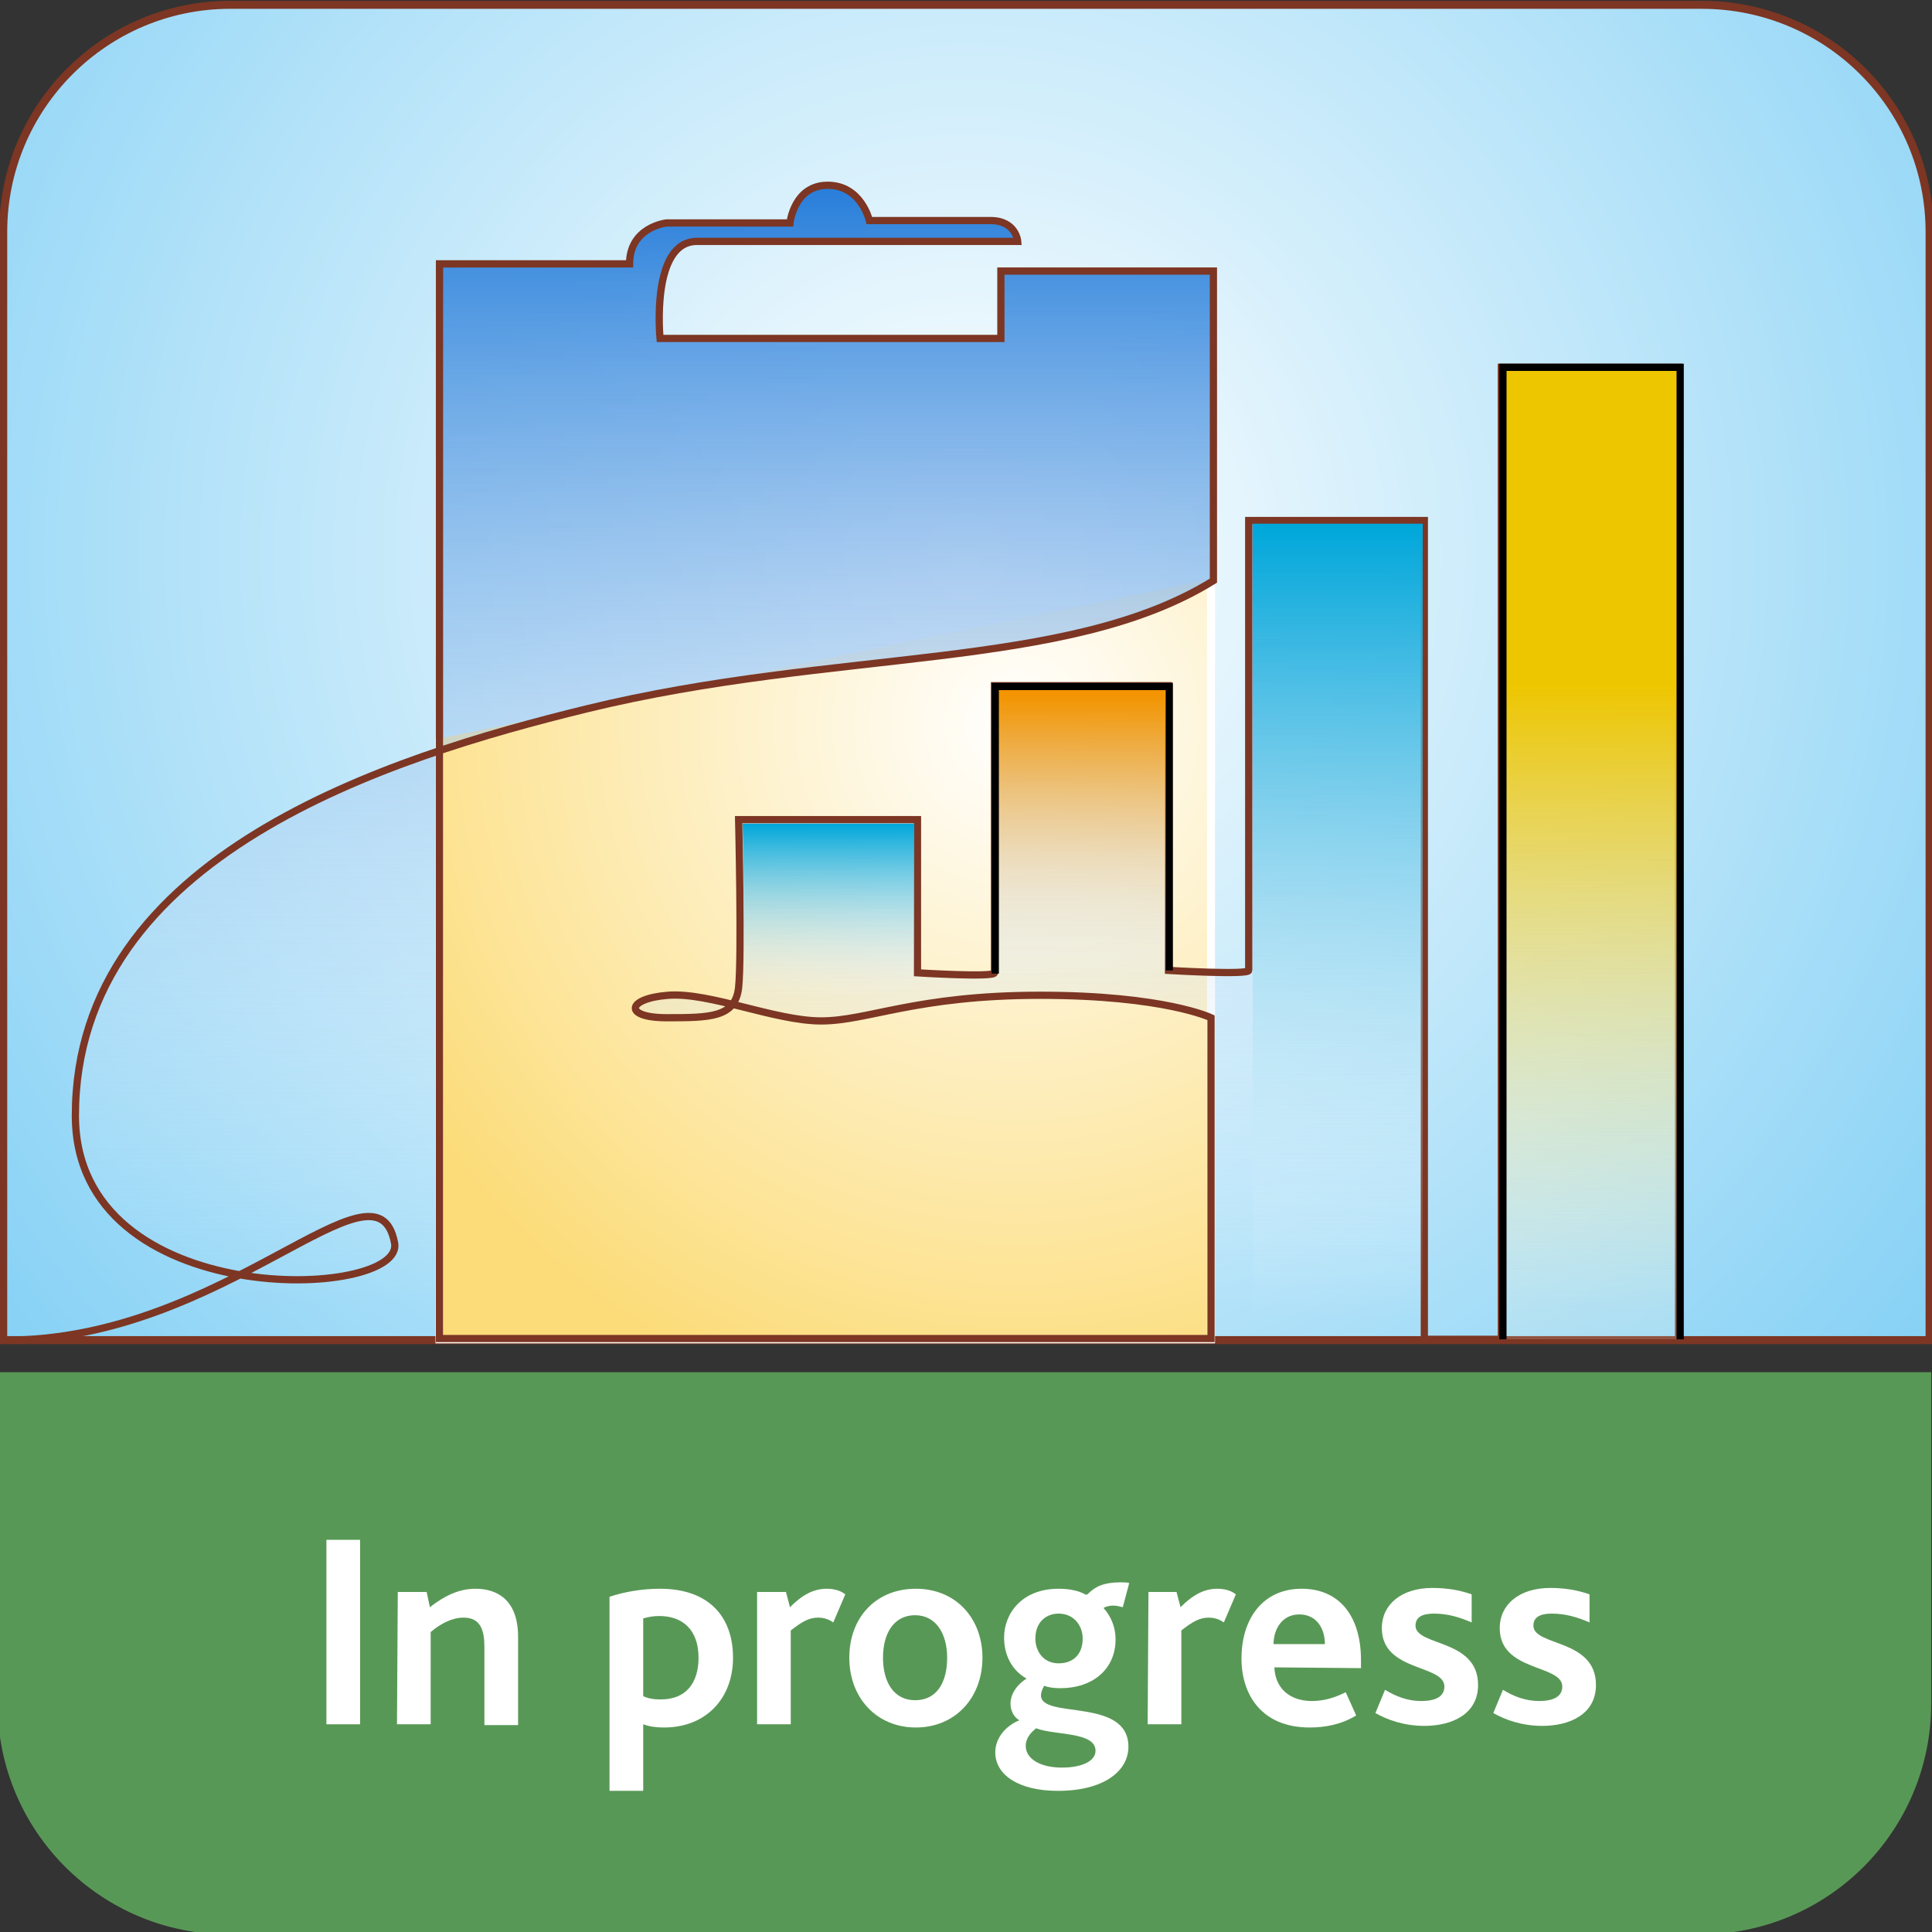 <?xml version="1.0" encoding="utf-8"?>
<!-- Generator: $$$/GeneralStr/196=Adobe Illustrator 27.6.0, SVG Export Plug-In . SVG Version: 6.00 Build 0)  -->
<svg version="1.1" id="Livello_1" xmlns="http://www.w3.org/2000/svg" xmlns:xlink="http://www.w3.org/1999/xlink" x="0px" y="0px"
	 viewBox="0 0 240.9 240.9" style="enable-background:new 0 0 240.9 240.9;" xml:space="preserve">
<rect x="0" y="0" width="240.9" height="240.9" fill="#333333" stroke="none"/>
<style type="text/css">
	.st0{fill:url(#SVGID_1_);stroke:#7C3623;stroke-miterlimit:10;}
	.st1{fill:#589856;stroke:#589856;stroke-miterlimit:10;}
	.st2{fill:#FFFFFF;}
	
		.st3{fill:url(#SVGID_00000018949783896550275180000007466190043039189927_);stroke:url(#SVGID_00000130642960367851755280000016222400896575606939_);stroke-miterlimit:10;}
	
		.st4{fill:url(#SVGID_00000001643701854009762310000006274598487029264553_);stroke:#7C3623;stroke-width:0.902;stroke-miterlimit:10;}
	
		.st5{fill:url(#SVGID_00000039092914045387411660000014366890526156373945_);stroke:#000000;stroke-width:0.902;stroke-miterlimit:10;}
	
		.st6{fill:url(#SVGID_00000164498634276003447630000010436619357814850195_);stroke:#000000;stroke-width:0.902;stroke-miterlimit:10;}
	.st7{fill:url(#SVGID_00000097495413974390511790000002739814767358206611_);}
	.st8{fill:url(#SVGID_00000090258842089503549860000018360852755026072999_);}
</style>
<radialGradient id="SVGID_1_" cx="120.5" cy="-430.12" r="159.19" gradientTransform="matrix(1 0 0 -1 0 -360.961)" gradientUnits="userSpaceOnUse">
	<stop  offset="0" style="stop-color:#FFFFFF"/>
	<stop  offset="1" style="stop-color:#83D0F5"/>
</radialGradient>
<path class="st0" d="M212.2,0.6H28.7C13.1,0.6,0.4,13.3,0.4,28.9v138.2h240.2V28.9C240.6,13.3,227.9,0.6,212.2,0.6z"/>
<path class="st1" d="M0.2,171.6v40.8c0,15.7,12.7,28.3,28.3,28.3H212c15.7,0,28.3-12.7,28.3-28.3v-40.8H0.2z"/>
<g>
	<path class="st2" d="M40.7,192h4.2v23h-4.2V192z"/>
	<path class="st2" d="M49.6,198.5h3.6l0.4,1.9c1.8-1.4,3.6-2.3,5.7-2.3c2.6,0,5.3,1.3,5.3,6v11h-4.2v-9.7c0-2-0.4-3.7-2.6-3.7
		c-1.4,0-2.8,0.7-4.1,1.8V215h-4.2L49.6,198.5L49.6,198.5z"/>
	<path class="st2" d="M76,199.1c1.8-0.6,4-1,6.3-1c6,0,9.1,3.4,9.1,8.6c0,5.1-3.4,8.7-8.6,8.7c-0.9,0-1.8-0.1-2.6-0.4v8.3H76V199.1z
		 M82.4,211.9c3.1,0,4.7-2,4.7-5.2c0-3.5-2-5.2-4.9-5.2c-0.7,0-1.3,0.1-2,0.3v9.7C80.9,211.8,81.5,211.9,82.4,211.9z"/>
	<path class="st2" d="M94.4,198.5H98l0.5,1.9c1.5-1.5,2.9-2.3,4.6-2.3c0.8,0,1.7,0.2,2.3,0.7l-1.5,3.5c-0.7-0.5-1.4-0.6-1.9-0.6
		c-1.1,0-2,0.5-3.4,1.6V215h-4.2V198.5z"/>
	<path class="st2" d="M105.9,206.7c0-5,3.3-8.6,8.3-8.6s8.3,3.7,8.3,8.6c0,5-3.4,8.7-8.3,8.7S105.9,211.7,105.9,206.7z M118.1,206.7
		c0-3-1.4-5.3-4-5.3s-4,2.2-4,5.3s1.4,5.3,4,5.3C116.8,212,118.1,209.8,118.1,206.7z"/>
	<path class="st2" d="M124.1,218.5c0-1.8,1.3-3.3,3-4c-0.7-0.4-1.1-1.2-1.1-2.1c0-1,0.6-2.2,2-3.1c-1.8-1-2.8-2.9-2.8-5.1
		c0-3,2.2-6.1,6.8-6.1c1.5,0,2.6,0.3,3.3,0.7c0.2,0.1,0.3,0,0.4-0.1c0.9-0.9,2-1.4,4-1.4c0.4,0,0.9,0,1.1,0.1l-0.8,3
		c-0.4-0.1-0.8-0.2-1.2-0.2s-0.9,0.1-1.2,0.3c1,1.1,1.5,2.5,1.5,3.9c0,3.7-2.8,6.1-6.9,6.1c-0.8,0-1.5-0.1-2-0.3
		c-0.3,0.5-0.4,0.9-0.4,1.2c0,3,10.9,0.2,10.9,6.4c0,3-3,5.5-8.8,5.5C127,223.3,124.1,221.3,124.1,218.5z M136.6,218.3
		c0-2.4-5.1-1.9-7.4-2.8c-0.5,0.4-1.3,1.1-1.3,2.2c0,1.6,1.8,2.7,4.5,2.7C134.9,220.4,136.6,219.6,136.6,218.3z M135,204.3
		c0-1.6-1.1-3.1-3-3.1c-1.6,0-2.9,1.1-2.9,3.1c0,1.6,1,3.1,2.9,3.1C133.8,207.4,135,206.3,135,204.3z"/>
	<path class="st2" d="M143.2,198.5h3.5l0.5,1.9c1.5-1.5,2.9-2.3,4.6-2.3c0.8,0,1.7,0.2,2.3,0.7l-1.5,3.5c-0.7-0.5-1.4-0.6-1.9-0.6
		c-1.1,0-2,0.5-3.4,1.6V215h-4.2L143.2,198.5L143.2,198.5z"/>
	<path class="st2" d="M158.9,207.9c0.1,2.6,1.9,4.2,4.7,4.2c1.6,0,3-0.5,4.2-1.1l1.3,2.9c-1.8,1.1-3.8,1.5-5.8,1.5
		c-6,0-8.5-4.1-8.5-8.6c0-5,2.7-8.7,7.5-8.7c4.7,0,7.4,3.4,7.4,8.9v1L158.9,207.9L158.9,207.9z M165.2,205c0-1.9-1-3.7-3.2-3.7
		c-2.1,0-3.2,1.8-3.2,3.7H165.2z"/>
	<path class="st2" d="M172.7,210.7c1.3,0.8,2.8,1.4,4.5,1.4s2.9-0.5,2.9-1.8c0-2.8-7.8-1.8-7.8-7.3c0-2.9,2.4-5,6.3-5
		c1.9,0,3.5,0.3,4.9,0.8v3.5c-1.4-0.6-2.9-1.1-4.7-1.1c-1.4,0-2.3,0.4-2.3,1.5c0,2.6,7.8,1.6,7.8,7.4c0,3.6-3.2,5.1-6.7,5.1
		c-2.6,0-4.7-0.8-6.1-1.6L172.7,210.7z"/>
	<path class="st2" d="M187.4,210.7c1.3,0.8,2.8,1.4,4.5,1.4s2.9-0.5,2.9-1.8c0-2.8-7.8-1.8-7.8-7.3c0-2.9,2.4-5,6.3-5
		c1.9,0,3.5,0.3,4.9,0.8v3.5c-1.4-0.6-2.9-1.1-4.7-1.1c-1.4,0-2.3,0.4-2.3,1.5c0,2.6,7.8,1.6,7.8,7.4c0,3.6-3.2,5.1-6.7,5.1
		c-2.6,0-4.7-0.8-6.1-1.6L187.4,210.7z"/>
</g>
<radialGradient id="SVGID_00000065056748834732973550000001733918449681372558_" cx="126.693" cy="90.264" r="88.885" gradientUnits="userSpaceOnUse">
	<stop  offset="0" style="stop-color:#FFFFFF"/>
	<stop  offset="1" style="stop-color:#FCDC79"/>
</radialGradient>
<radialGradient id="SVGID_00000161621497073759066020000011182177596948895662_" cx="102.894" cy="119.877" r="48.14" gradientUnits="userSpaceOnUse">
	<stop  offset="2.742384e-03" style="stop-color:#FCDC79"/>
	<stop  offset="0.999" style="stop-color:#FFFFFF"/>
</radialGradient>
<polyline style="fill:url(#SVGID_00000065056748834732973550000001733918449681372558_);stroke:url(#SVGID_00000161621497073759066020000011182177596948895662_);stroke-miterlimit:10;" points="
	54.8,92.1 54.8,167 151,167 151,72.2 "/>
<linearGradient id="SVGID_00000063613509779294040760000016464189839593054901_" gradientUnits="userSpaceOnUse" x1="120.627" y1="23.457" x2="120.627" y2="163.381">
	<stop  offset="0" style="stop-color:#287EDA"/>
	<stop  offset="0.176" style="stop-color:#569AE2;stop-opacity:0.823"/>
	<stop  offset="0.469" style="stop-color:#9EC5EE;stop-opacity:0.529"/>
	<stop  offset="0.713" style="stop-color:#D2E4F7;stop-opacity:0.284"/>
	<stop  offset="0.896" style="stop-color:#F3F8FD;stop-opacity:0.101"/>
	<stop  offset="0.996" style="stop-color:#FFFFFF;stop-opacity:0"/>
</linearGradient>
<path style="fill:url(#SVGID_00000063613509779294040760000016464189839593054901_);stroke:#7C3623;stroke-width:0.902;stroke-miterlimit:10;" d="
	M0.8,167.1c27.3,0,46.2-24,48.4-12.1c1.3,7.1-39.8,8.7-39.8-15.9c0-32.5,39.2-44.7,63.7-50.7c31.1-7.6,60-4.7,78.2-16V33.8h-26.5
	v8.4H82.3c0,0-1.2-12.1,4.6-12.1c5.8,0,40,0,40,0s-0.2-2.6-3.4-2.6c-3.2,0-15.1,0-15.1,0s-1-4.4-5.2-4.4s-4.7,4.7-4.7,4.7H83.1
	c0,0-4.6,0.5-4.6,5.1H54.8v134H151v-40c0,0-5.8-2.8-21.3-2.8s-21.5,3.2-27.3,3.2s-13.9-3.6-19.1-3.2s-5.6,2.8-0.2,2.8
	c5.4,0,8.6,0,9-3.8s0-20.9,0-20.9h22.3v19.1c0,0,9.6,0.6,9.6,0s0-35.8,0-35.8h21.7V121c0,0,10,0.6,10,0s0-56.1,0-56.1h21.9V167h9.6
	V45.8h22.1v121.3l30.9,0"/>
<linearGradient id="SVGID_00000039817844843431350430000009085792543470369463_" gradientUnits="userSpaceOnUse" x1="134.948" y1="86.504" x2="134.948" y2="123.335">
	<stop  offset="0" style="stop-color:#F39400"/>
	<stop  offset="9.033480e-02" style="stop-color:#F49A0D;stop-opacity:0.909"/>
	<stop  offset="0.259" style="stop-color:#F5A931;stop-opacity:0.74"/>
	<stop  offset="0.489" style="stop-color:#F8C16B;stop-opacity:0.509"/>
	<stop  offset="0.767" style="stop-color:#FCE2B9;stop-opacity:0.23"/>
	<stop  offset="0.996" style="stop-color:#FFFFFF;stop-opacity:0"/>
</linearGradient>
<path style="fill:url(#SVGID_00000039817844843431350430000009085792543470369463_);stroke:#000000;stroke-width:0.902;stroke-miterlimit:10;" d="
	M124.1,121.4c0-0.6,0-35.8,0-35.8h21.7V121"/>
<linearGradient id="SVGID_00000152944234253464543160000000269148577179014574_" gradientUnits="userSpaceOnUse" x1="198.453" y1="85.398" x2="198.453" y2="182.95">
	<stop  offset="0" style="stop-color:#EEC600"/>
	<stop  offset="0.277" style="stop-color:#F4D955;stop-opacity:0.722"/>
	<stop  offset="0.536" style="stop-color:#F9E99E;stop-opacity:0.462"/>
	<stop  offset="0.749" style="stop-color:#FCF5D2;stop-opacity:0.248"/>
	<stop  offset="0.908" style="stop-color:#FEFCF3;stop-opacity:8.809733e-02"/>
	<stop  offset="0.996" style="stop-color:#FFFFFF;stop-opacity:0"/>
</linearGradient>
<polyline style="fill:url(#SVGID_00000152944234253464543160000000269148577179014574_);stroke:#000000;stroke-width:0.902;stroke-miterlimit:10;" points="
	187.4,167 187.4,45.8 209.5,45.8 209.5,167 "/>
<linearGradient id="SVGID_00000051376746726400793320000014037327661727099824_" gradientUnits="userSpaceOnUse" x1="166.788" y1="65.582" x2="166.788" y2="164.695">
	<stop  offset="0" style="stop-color:#00A7DA"/>
	<stop  offset="0.998" style="stop-color:#FFFFFF;stop-opacity:0"/>
</linearGradient>
<path style="fill:url(#SVGID_00000051376746726400793320000014037327661727099824_);" d="M156.2,167.3c0-0.6,0-102,0-102h21.2V167"
	/>
<linearGradient id="SVGID_00000173861819682353608540000010111892973320988562_" gradientUnits="userSpaceOnUse" x1="103.313" y1="102.744" x2="103.313" y2="124.705">
	<stop  offset="0" style="stop-color:#00A7DA"/>
	<stop  offset="0.998" style="stop-color:#FFFFFF;stop-opacity:0"/>
</linearGradient>
<path style="fill:url(#SVGID_00000173861819682353608540000010111892973320988562_);" d="M92.6,125.3c0.4-4.1,0-22.6,0-22.6H114
	v20.6"/>
</svg>
